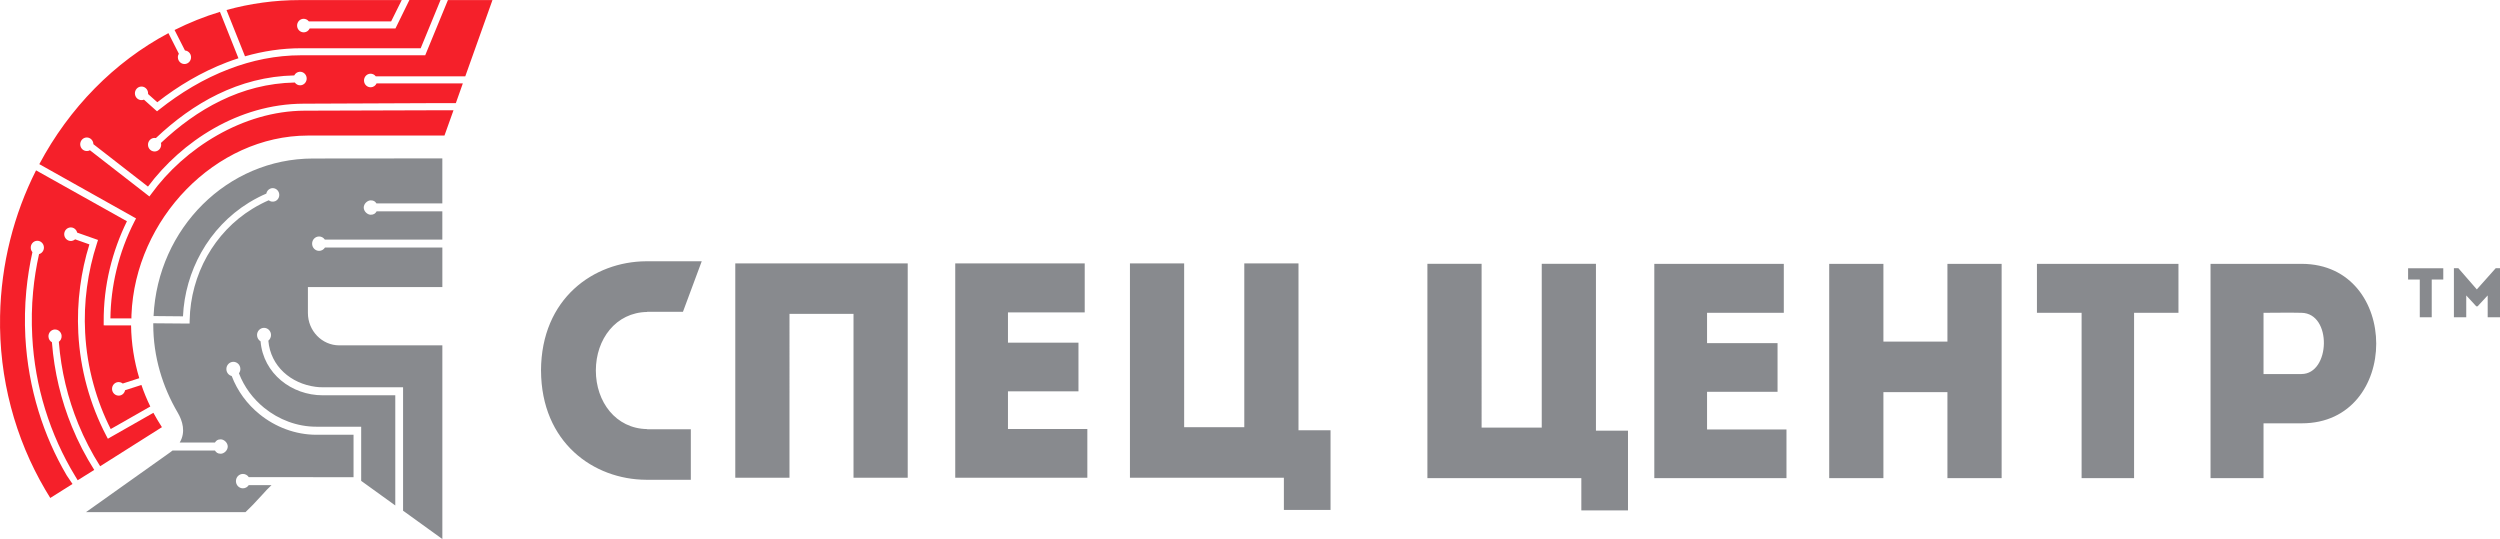<?xml version="1.0" encoding="UTF-8"?> <svg xmlns="http://www.w3.org/2000/svg" id="Layer_2" data-name="Layer 2" viewBox="0 0 1011 218"><defs><style> .cls-1 { fill: #f5202a; } .cls-1, .cls-2 { fill-rule: evenodd; } .cls-2 { fill: #888a8e; } </style></defs><g id="Layer_1-2" data-name="Layer 1"><g><path class="cls-1" d="M65.46,172.71c-1.21-1.89-2.38-3.8-3.43-5.77l-17.2,9.79-1.21,.7-.67-1.27c-3.29-6.29-5.94-13.03-7.86-20.07-1.86-6.85-3.05-14.03-3.43-21.44-.32-6.26-.08-12.57,.76-18.8,.76-5.77,2-11.49,3.73-17.02l-5.78-2.05c-.43,.38-.97,.62-1.59,.67-1.46,.08-2.73-1.08-2.81-2.59-.08-1.51,1.05-2.8,2.51-2.89,1.3-.08,2.43,.84,2.73,2.1l7.13,2.51,1.3,.46-.43,1.35c-1.89,5.77-3.24,11.76-4.05,17.83-.81,6.04-1.05,12.19-.73,18.26,.38,7.2,1.51,14.16,3.35,20.82,1.73,6.36,4.08,12.46,6.99,18.21l16.01-9.12c-1.38-2.83-2.59-5.75-3.59-8.71l-6.61,2.13c-.24,1.19-1.21,2.13-2.46,2.18-1.46,.08-2.73-1.08-2.81-2.59-.08-1.51,1.05-2.8,2.51-2.89,.67-.03,1.32,.19,1.81,.59l6.69-2.16c-2.08-6.88-3.21-14.05-3.32-21.34h-9.69l-1.38-.03v-1.43c-.05-7.36,.81-14.57,2.46-21.44,1.62-6.74,3.97-13.19,6.94-19.23L14.58,68.89C5.64,86.59,.43,106.65,.03,127.8c-.49,25.14,6.05,49.42,18.28,70.24,.16,.27,1.86,3.07,2.02,3.34l8.99-5.66c-.14-.22-2.21-3.26-2.35-3.48-4.72-8.04-8.56-16.72-11.37-25.89-2.94-9.58-4.78-19.66-5.35-30.16-.32-6.26-.19-12.46,.38-18.53,.51-5.34,1.35-10.6,2.48-15.7-.4-.46-.65-1.03-.67-1.7-.08-1.51,1.05-2.81,2.51-2.89,1.46-.08,2.73,1.08,2.81,2.59,.08,1.32-.78,2.48-1.97,2.8-1.11,4.96-1.92,10.01-2.4,15.16-.57,5.93-.67,11.98-.35,18.1,.54,10.25,2.32,20.12,5.21,29.46,2.97,9.63,7.07,18.72,12.17,27.08l.7,1.16,.3,.49,6.69-4.18c-3.48-5.5-6.53-11.36-9.04-17.51-4.35-10.6-7.13-22.07-8.07-34.12-.81-.43-1.35-1.27-1.4-2.27-.08-1.51,1.05-2.8,2.51-2.89,1.46-.08,2.73,1.08,2.81,2.59,.05,1-.41,1.89-1.13,2.4,.92,11.73,3.64,22.87,7.86,33.18,2.46,6.02,5.43,11.73,8.85,17.13l25-15.81-.03-.03Zm-12.5-43.94h-8.31c.08-6.64,.92-13.14,2.4-19.37,1.67-6.99,4.16-13.65,7.32-19.83l.65-1.24-1.19-.67L15.9,66.38c12.07-22.71,30.29-41.32,52.21-52.98l4.21,8.31c-.27,.46-.43,1-.38,1.59,.08,1.51,1.35,2.67,2.81,2.59,1.46-.08,2.59-1.38,2.51-2.89-.08-1.4-1.16-2.48-2.46-2.59l-4.21-8.28c5.88-2.94,12.01-5.42,18.36-7.34l7.48,18.77c-1.59,.51-3.16,1.05-4.72,1.65-10.2,3.91-19.65,9.52-28.1,16.13l-3.73-3.32v-.43c-.08-1.51-1.32-2.67-2.81-2.59-1.46,.08-2.59,1.38-2.51,2.89,.08,1.51,1.32,2.67,2.81,2.59,.3,0,.57-.08,.84-.19l4.43,3.97,.86,.75,.89-.7c8.48-6.72,17.98-12.49,28.26-16.4,9.15-3.51,18.92-5.56,29.13-5.56h50.18l.35-.86L181.14,.03h18.01l-10.99,30.83h-36.2c-.51-.68-1.35-1.11-2.24-1.05-1.46,.08-2.59,1.38-2.51,2.89,.08,1.51,1.32,2.67,2.81,2.59,1-.05,1.86-.67,2.27-1.56h34.88l-2.83,7.98h-9.58l-52.1,.22c-26.29,.11-49.19,15.32-62.82,33.53l-22.08-17.16v-.11c-.08-1.51-1.35-2.67-2.81-2.59-1.46,.08-2.59,1.38-2.51,2.89,.08,1.51,1.32,2.67,2.81,2.59,.4,0,.78-.13,1.11-.32l22.95,17.83,1.11,.86,.84-1.13c13.25-18.29,36.96-33.47,61.9-33.56l51.67-.16h8.56l-3.65,10.22h-55.23c-37.39,.05-69.86,33.8-71.35,72.56v.16c0,.43-.03,.86-.03,1.29l-.13-.05Zm10.1-72.94c-.22-.05-.46-.05-.7-.05-1.46,.08-2.59,1.38-2.51,2.89,.08,1.51,1.32,2.67,2.81,2.59,1.46-.08,2.59-1.38,2.51-2.89,0-.19-.05-.38-.08-.57,7.26-6.85,15.31-12.79,24.16-17.07,9.12-4.45,19.11-7.15,29.97-7.36,.51,.73,1.38,1.19,2.29,1.13,1.46-.08,2.59-1.38,2.51-2.89-.08-1.51-1.35-2.67-2.81-2.59-.97,.05-1.81,.65-2.21,1.48-11.2,.24-21.52,3.05-30.94,7.63-9.18,4.45-17.49,10.6-25,17.69ZM178.11,0h-12.55l-5.26,10.74-.38,.78h-34.69c-.41,.89-1.24,1.51-2.27,1.56-1.46,.08-2.73-1.08-2.81-2.59-.08-1.51,1.05-2.81,2.51-2.89,.89-.05,1.73,.38,2.24,1.05h33.28L162.46,.03h-41.14c-10.26,0-20.22,1.4-29.72,4.02l7.48,18.72c7.26-2.08,14.85-3.26,22.7-3.26h48.35L178.14,.03l-.03-.03Z"></path><path class="cls-2" d="M577.24,193.37h62.25v13.03h18.87v-32.23h-12.96V106.68h-21.92v66.25h-24.32V106.68h-21.92v86.69Zm144.13-86.67h-52.37v86.67h53.45v-19.69h-32.12v-15.24h28.51v-19.69h-28.51v-12.25h31.04v-19.8Zm88.09,0h-21.92v31.45h-25.89v-31.45h-21.92v86.67h21.92v-34.8h25.89v34.8h21.92V106.71Zm32.34,19.8v66.87h21.22V126.51h17.95v-19.8h-57.23v19.8h18.06Zm88.9,24.76h-15.33v-24.76c4.91,0,10.31-.13,15.33,0,12.47,.14,11.74,24.76,0,24.76Zm-15.33,42.1v-22.17h15.47c40.14,0,40.14-64.39,0-64.49h-36.9v86.67h21.43Zm86.27-76.31l-7.47-8.58h-1.81v19.82h4.99v-8.82l4.05,4.4h.54l4.08-4.4v8.82h4.99v-19.82h-1.75l-7.64,8.58h.02Zm-23.08-4.02v15.27h4.83v-15.27h4.67v-4.53h-14.23v4.53h4.72ZM218.79,149.84c.11,29.21,21.33,44.07,42.49,44.18h18.09v-20.42h-17.68v-.08c-12.63-.19-20.73-10.98-20.73-23.68s8.1-23.49,20.73-23.68v-.08h14.5l7.59-20.42h-22.51c-21.16,.13-42.38,14.97-42.49,44.21l.03-.03Zm148.29-43.32h-69.73v86.67h21.92V126.94h25.89v66.25h21.92V106.52Zm71.59,0h-52.37v86.67h53.42v-19.69h-32.1v-15.24h28.51v-19.69h-28.51v-12.25h31.04v-19.8Zm18.28,86.67h62.25v13.03h18.87v-32.23h-12.96V106.52h-21.92v66.25h-24.32V106.52h-21.92v86.67Z"></path><path class="cls-2" d="M163,206.7v-50.09h-32.53c-.97,0-1.94-.05-2.89-.19-9.85-1.29-18.17-8.25-19.06-18.64,.65-.54,1.08-1.38,1.08-2.29,0-1.62-1.27-2.91-2.83-2.91s-2.83,1.32-2.83,2.91c0,1.08,.59,2.05,1.43,2.54,1.11,13.08,12.61,21.82,25.08,21.82h29.4v44.56l-13.79-9.95v-21.9h-18.17c-7.72,0-15.14-2.83-21.06-7.63-4.51-3.67-8.1-8.44-10.2-13.97,.35-.49,.57-1.08,.57-1.73,0-1.62-1.27-2.91-2.83-2.91s-2.83,1.32-2.83,2.91c0,1.38,.92,2.54,2.16,2.83,2.32,6.1,6.26,11.41,11.23,15.43,6.43,5.23,14.58,8.33,23,8.33h15.04v17.16c-14.15,0-28.21-.03-42.38-.03-.51-.78-1.38-1.29-2.35-1.29-1.57,0-2.83,1.29-2.83,2.91s1.27,2.91,2.83,2.91c.97,0,1.84-.51,2.35-1.29h9.21c-.59,.57-1.19,1.19-1.86,1.83l-2.24,2.45c-2.59,2.83-4.64,4.99-6.42,6.64H34.77l34.09-24.22c.32-.21,.62-.46,.92-.7h17.14c.51,.78,1.08,1.3,2.35,1.3s2.83-1.3,2.83-2.91-1.57-2.91-2.83-2.91-1.84,.51-2.35,1.29h-14.25c2.54-4.21,1.16-8.77-.81-12.11-6.1-10.41-9.88-22.52-9.88-35.63v-.49l13.31,.11h1.38l.03-1.4c.19-9.17,2.67-18.1,7.07-25.92,4.35-7.69,10.53-14.32,18.28-19.07,1.19-.73,2.4-1.43,3.7-2.08,.94-.49,1.92-.94,2.92-1.38,.7,.57,1.7,.73,2.59,.38,1.38-.57,2.03-2.16,1.49-3.56-.54-1.4-2.08-2.1-3.43-1.54-.86,.35-1.46,1.13-1.62,2.02-1.08,.46-2.11,.94-3.16,1.48-1.32,.67-2.62,1.4-3.89,2.18-8.15,5.02-14.69,12-19.25,20.1-4.4,7.85-6.99,16.72-7.4,25.87l-11.9-.11c1.67-35.5,29.91-63.68,64.46-63.71l52.32-.05v18.21h-26.64c-.51-.76-1.05-1.24-2.32-1.24s-2.83,1.32-2.83,2.91,1.54,2.91,2.83,2.91,1.89-.54,2.4-1.38h26.56v11.44h-47.51c-.51-.76-1.35-1.27-2.32-1.27-1.57,0-2.83,1.29-2.83,2.91s1.27,2.91,2.83,2.91c1,0,1.86-.54,2.38-1.35h47.46v15.99h-54.37v10.49c0,7.2,5.7,13.08,12.66,13.08h41.71v78.33l-15.85-11.44-.03,.14Z"></path></g></g></svg> 